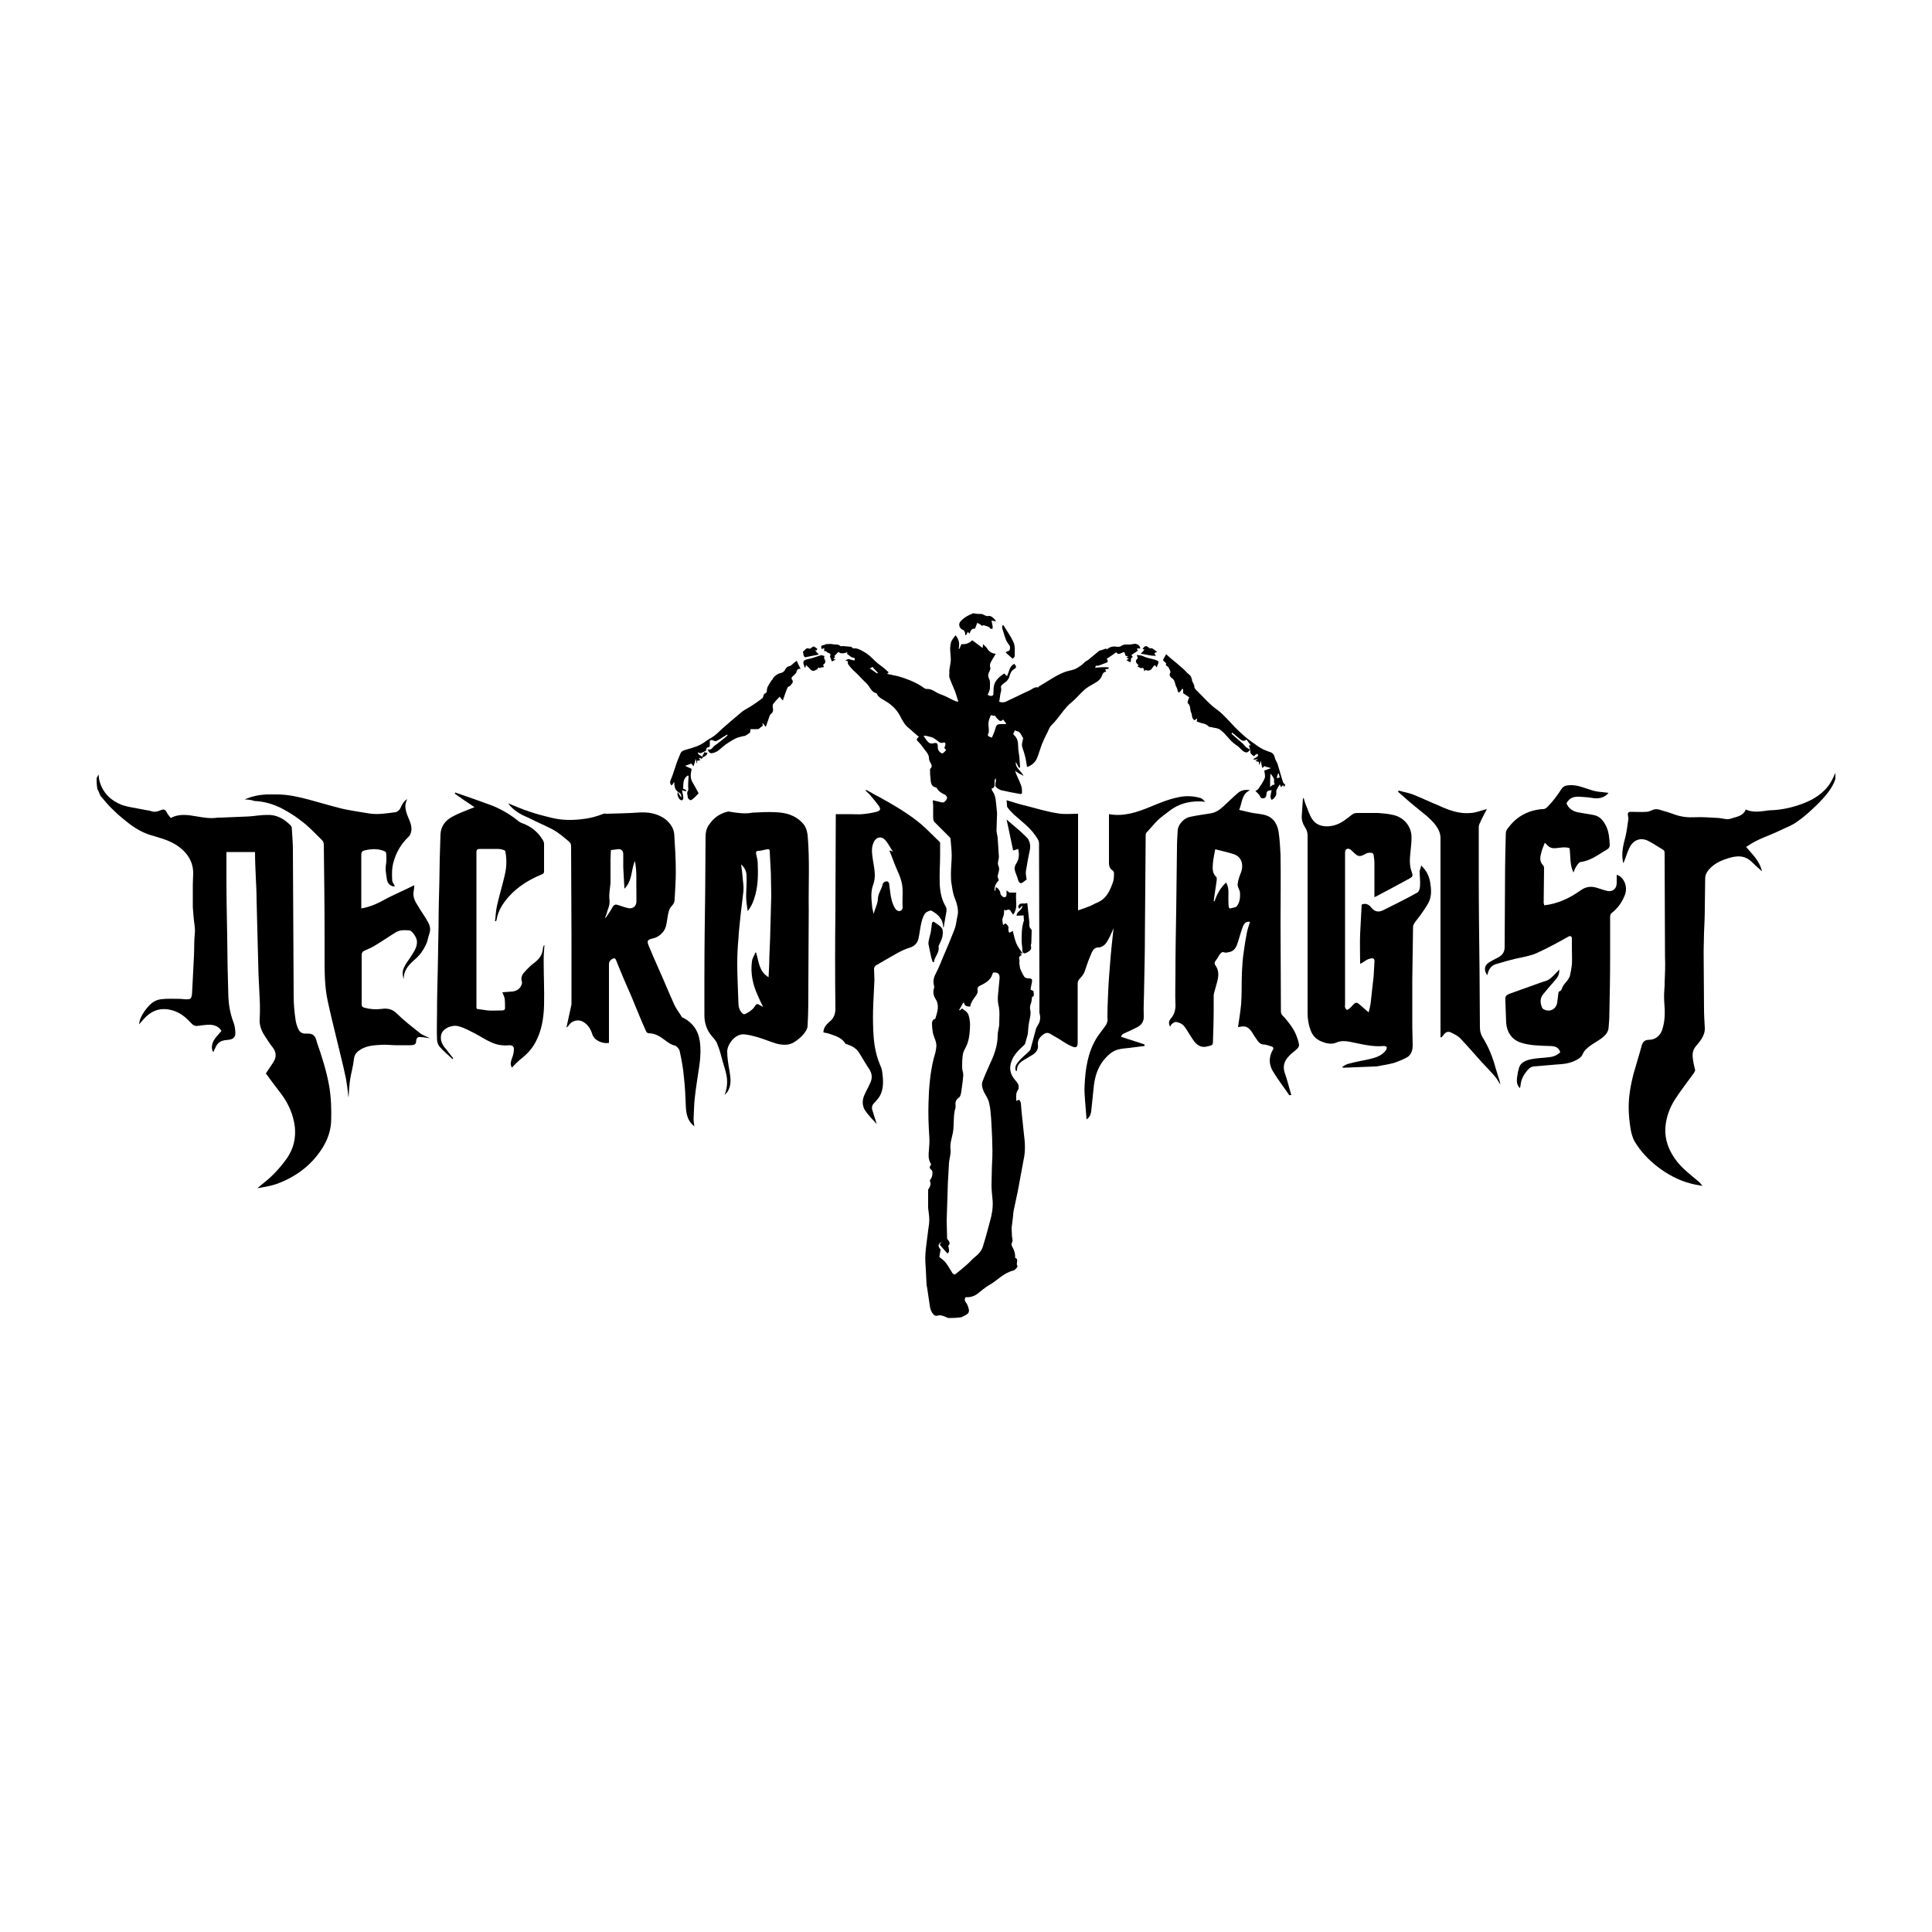 <?xml version="1.0" encoding="utf-8"?>
<!-- Generator: Adobe Illustrator 26.2.1, SVG Export Plug-In . SVG Version: 6.00 Build 0)  -->
<svg version="1.1" id="Calque_1" xmlns="http://www.w3.org/2000/svg" xmlns:xlink="http://www.w3.org/1999/xlink" x="0px" y="0px"
	 viewBox="0 0 500 500" style="enable-background:new 0 0 500 500;" xml:space="preserve">
<style type="text/css">
	.st0{fill:#FFFFFF;}
</style>
<g>
	<path d="M245.4,341.1c-0.7-0.3-1.3-0.6-2-0.7c-0.5-0.1-1.1,0.4-1.7-0.1c-0.7-0.7-1-1.6-1.1-2.6c-0.2-1.6-0.5-3.1-0.7-4.7
		c0-0.1-0.1-0.2-0.1-0.4c-0.1-1.4-0.1-2.7-0.2-4.1c-0.1-1.3-0.2-2.7-0.1-4c0.1-1.7,0.4-3.5,0.6-5.2c0.1-1.2,0.4-2.4,0.4-3.6
		c0-1-0.2-2.1-0.3-3.1c0-1.6,0-3.1,0-4.7c0-0.1,0.1-0.2,0.2-0.3c0.3-0.6,0.6-1.1,0.3-1.8c-0.1-0.2,0-0.5,0.2-0.7
		c0.4-0.5,0.6-2,0.2-2.3c-0.6-0.4-0.6-0.8-0.2-1.3c0.1-0.1,0-0.4-0.1-0.5c-0.6-1.1-0.5-2.2-0.4-3.3c0.1-1.2,0.2-2.4,0.1-3.6
		c-0.2-2.9-0.3-5.9-0.2-8.8c0.1-3.7,0.4-7.5,1.3-11.2c0.3-1,0.6-2,0.7-3c0.2-1.3-0.5-2.4-0.8-3.5c-0.2-0.9-0.3-1.9-0.3-2.8
		c0-0.4,0.2-1,0.8-1.1c0.1,0,0.1-0.2,0.1-0.2c0.5-1.7,1.1-3.3,0-5c-0.5-0.8-0.7-1.7-0.4-2.7c0.1-0.2,0.1-0.5,0-0.8
		c-0.3-1.2,0-2.2,0.6-3.3c0.7-1.3,1.2-2.7,1.8-4.1c1-2.3,2-4.7,2.9-7c0.4-1,0.5-2.1,0.7-3.1c0.1-0.3,0.1-0.7,0.2-1
		c0.1-1.3-0.2-2.5-0.7-3.8c-0.5-1.1-0.7-2.4-0.9-3.7c-0.2-0.9-0.2-1.9-0.2-2.9c0-1.6,0.2-3.2,0.2-4.7c0-1.4-0.2-2.9-0.3-4.3
		c0-0.1-0.1-0.3-0.2-0.4c-1.3-1.3-2.7-2.7-4-4c-0.2-0.3-0.3-0.7-0.3-1.1c0-1.1,0-2.1,0-3.2c0-0.3-0.1-0.7-0.1-1.3
		c0.7,0.2,1.4,0.3,2.1,0.5c0.6,0.2,1,0,1.4-0.6c0.4-0.6,0.1-1-0.3-1.3c-0.9-0.4-1.7-0.9-2.2-1.8c0-0.1-0.1-0.1-0.2-0.1
		c-1.4-0.3-1.3-1.5-1.4-2.6c-0.1-0.6-0.1-1.2-0.1-1.9c0-0.1,0-0.2,0-0.3c0.7-0.6,0.4-1.1,0-1.8c-0.2-0.3-0.3-0.8-0.3-1.2
		c-0.1-1-0.9-1.6-1.4-2.4c-0.4-0.6-0.9-1.2-1.4-1.7c-0.6-0.5-0.3-0.8,0.2-1.2c-1-0.9-2.1-1.8-3.1-2.7c-0.6-0.6-1-1.3-1.4-2
		c-0.9-2-2.3-3.5-4.2-4.6c-0.8-0.5-1.8-0.9-2.2-1.9c0,0-0.1-0.1-0.1-0.1c-1.4-0.3-1.7-1.8-2.6-2.6c-1-0.9-1.9-2-2.9-2.9
		c-0.7-0.6-1.3-1.3-1.8-2c-0.1-0.2-0.1-0.4-0.1-0.8c-0.1,0-0.3-0.1-0.6-0.1c0.8-0.9,1.6,0,2.4-0.1c-0.1-0.2,0.3-0.6-0.4-0.7
		c-0.5,0-1-0.6-1.6-1c0,0,0.1-0.2,0.1-0.4c-0.9,0.3-1.7,0.5-2.3-0.1c-0.4,0.4-0.8,0.8-1.1,1.1c0,0,0.2,0.1,0.2,0.3
		c0,0.1-0.3,0.2-0.4,0.4c0.1,0.1,0.3,0.1,0.6,0.2c-0.4,0.2-0.7,0.3-1,0.5c-0.1-0.3-0.3-0.7-0.5-1.3c0-0.1,0.2-0.4,0.1-0.6
		c-0.1-0.2-0.4-0.3-0.7-0.4c-0.2-0.1-0.3-0.3-0.5-0.4c-0.1,0-0.2,0-0.4,0c0-0.2,0-0.5,0-0.8c-0.2,0.1-0.4,0.2-0.6,0.3
		c-0.7-1.3,0.8-0.9,1-1.3c0.6,0,1.2-0.1,1.7,0c0.7,0.2,1.5-0.1,2.1,0.5c0.1,0.1,0.5,0,0.7,0c0.7,0.1,1.4,0.1,2.2,0.2
		c0.2,0.5,0.6,0.4,1.1,0.4c0.7,0.1,1.4,0.5,2.1,0.9c1.1,0.6,1.9,1.4,2.8,2.3c0.8,0.8,1.8,1.4,2.6,2.1c0.3,0.3,0.7,0.6,1,0.9
		c-0.1,0.1-0.2,0.2-0.4,0.4c1,0.2,1.9,0.4,2.8,0.6c2.1,0.6,4.2,1.4,6.1,2.6c0.4,0.3,0.9,0.7,1.3,0.7c1.4-0.1,2.3,0.9,3.4,1.3
		c1.2,0.4,2.3,1,3.5,1.6c0.4,0.2,0.7,0.3,1.1,0.4c0.1,0,0.2-0.1,0.2-0.1c-0.3-0.8-0.5-1.7-0.8-2.5c-0.5-1.2-1.1-2.5-1.5-3.7
		c-0.1-0.3,0-0.8,0-1.2c-0.1-0.9,0.2-1.7,0.3-2.6c0.2-1.2-0.1-2.4-0.1-3.6c0-0.6,0.1-1.3,0.3-1.9c0.3-0.6,0.7-1.1,1.1-1.6
		c0.9,1.1,1.1,2.2,0.8,3.5c0.1,0,0.2,0,0.2,0c0.2-0.4,0.3-0.8,0.5-1.2c1.1,0.1,2-0.2,2.8-1c0.9,0.6,1.7,1.3,2.7,2
		c0-0.3,0.1-0.5,0.1-1c0.4,0.4,0.8,0.7,1,1c0.5,0.9,1.2,1.4,2.3,1.5c-0.3,0.5-0.6,1-0.9,1.5c-0.4,0.7-0.8,1.3-0.5,2.1
		c0.1,0.2-0.1,0.6-0.2,0.9c-0.4,0.7-0.5,1.3-0.1,2c0.3,0.6,0.2,1.4,0.2,2c0,0.3,0,0.6-0.1,0.9c-0.1,0.4-0.3,0.8-0.5,1.2
		c0.2,0.1,0.4,0.3,0.7,0.3c0.4,0,0.8,0,0.8-0.6c0-0.8,0-1.6,0.2-2.3c0.4-1.3,1.5-2.2,2.6-2.9c0.2,0.2,0.4,0.4,0.7,0.7
		c0.6-1.2,0.6-2.6,1.9-3.2c0.4,0.5,0.8,0.9-0.1,1.4c-0.7,0.4-1,1.2-1.2,2c-0.1,0.4-0.4,0.7-0.6,1c-0.3,0.3-0.7,0.5-1,0.8
		c-0.4,0.3-0.7,0.6-0.5,1.2c0.1,0.4-0.1,0.9-0.2,1.4c-0.1,0.7-0.2,1.3-0.3,2c1,0.4,1.8,0,2.5-0.4c1.8-0.8,3.5-1.7,5.3-2.5
		c0.7-0.3,1.3-1,2.2-0.8c0.1,0,0.2-0.1,0.2-0.2c1.2-0.7,2.4-1.5,3.6-2.2c1-0.6,2.1-1.2,3.2-1.6c0.8-0.3,1.7-0.4,2.5-0.7
		c0.6-0.2,1.2-0.7,1.7-1c0.4-0.3,0.7-0.6,1-0.9c0.2-0.2,0.5-0.3,0.8-0.5c1-0.8,1.9-1.6,2.9-2.4c0.2-0.1,0.5-0.1,0.7-0.2
		c0.3-0.1,0.7-0.2,1.1-0.4c0,0,0,0.2,0.1,0.3c0.9-0.8,1.8-0.9,2.8-0.7c0.3,0,0.7,0,0.9-0.2c0.7-0.5,1.5-0.4,2.3-0.4
		c0.7,0,1.3-0.4,2,0c0.2,0.1,0.5,0.3,0.6,0.6c0.2,0.4,0.1,0.5-0.4,0.4c-0.1,0-0.3,0.1-0.4,0.1c0.1,0.2,0.2,0.3,0.3,0.5
		c-0.2,0.1-0.4,0.2-0.6,0.4c0,0,0,0,0,0c-0.4,0.2-0.7,0.5-1.1,0.7c0.1,0.2,0.3,0.4,0.4,0.6c-0.8,0-0.3,1-0.7,1.3
		c-0.4-0.2-0.7-0.4-1-0.6c0.2-0.1,0.4-0.2,0.6-0.2c0-0.3-1.1-0.4,0-0.8c-0.4,0-0.6,0-0.8-0.1c-0.1-0.3-0.2-0.6-0.3-0.9
		c-0.7-0.1-1.5,1-2.1,0c-0.8,0.6-1.6,1.1-2.5,1.7c0.1,0.1,0.2,0.3,0.3,0.5c0,0.1-0.1,0.3-0.1,0.4c-0.7,0.3-1.4,0.5-2.1,0.8
		c-0.3,0.1-0.5,0.1-0.9,0.1c0,0.1-0.1,0.3-0.2,0.5c1.2-0.1,2.3-0.2,3.5-0.1c0,0.1,0,0.2,0,0.4c-0.3,0-0.5,0.1-0.9,0.1
		c0.1,0.2,0.2,0.4,0.3,0.6c-0.6,0.1-0.9,0.4-1.1,1c-0.1,0.5-0.6,1.1-1.1,1.5c-1,0.7-2.2,1.2-3.2,2c-1.2,1-2.2,2.3-3.4,3.3
		c-2.2,1.7-3.4,4.2-5.4,6.1c-0.6,0.6-0.8,1.5-1.2,2.2c-0.5,0.9-0.9,1.9-1.3,2.8c-0.4,1.1-0.7,2.2-1.1,3.2c-0.4,1.2-1.4,2.2-2.7,2.6
		c-0.2-1.1-0.3-2.1-0.6-3.1c-0.2-0.8-0.5-1.5-0.7-2.3c-0.1-0.5,0.1-1.1,0.2-1.6c0-0.2,0.1-0.4,0.1-0.5c-0.5-0.6-0.6-1.6-1.7-1.8
		c-0.2,0-0.3-0.2-0.4-0.2c-0.1,0.2-0.3,0.5-0.4,0.7c-0.1,0.2,0,0.5,0.1,0.5c0.9,0.8,1.1,1.8,1.1,3c0,0.9,0.2,1.7,0.3,2.6
		c0.1,0.9,0.1,1.8,0.2,2.7c0,0.1-0.1,0.2-0.1,0.2c-0.1,0-0.3-0.1-0.3-0.2c-0.2-0.4-0.5-0.9-0.7-1.3c-0.2,1.6,1.4,2.3,2,3.6
		c-0.8-0.4-1.5-0.8-2.2-1.3c0.2,0.5,0.3,0.9,0.5,1.3c0.4,0.9,0.8,1.7,1.1,2.6c0.2,0.6,0.2,1.2,0.2,1.9c0,0-0.3,0.2-0.4,0.2
		c-1.7-0.3-3.3-0.6-5-1c-0.4-0.1-0.9-0.4-1.2-0.7c-0.5-0.4-0.3-0.9-0.2-1.5c0.1-0.3,0-0.5,0-0.9c-0.8,0.8,0.4,2.3-1.1,2.7
		c0.1,0.2,0.1,0.5,0.3,0.7c0.9,1.3,0.8,2.8,1,4.2c0.1,0.9,0.2,1.8,0.1,2.6c0,1.1-0.1,2.2-0.1,3.2c0,0.7,0.2,1.3,0.3,2
		c0,0,0,0.1,0,0.1c0.1,1.5,0.2,3.1,0.3,4.6c0.1,0.9-0.5,1.7-0.1,2.6c0.4,0.8,0,1.7-0.2,2.5c-0.1,0.4,0.2,0.8,0.3,1.2
		c-0.7,0.7-1.2,1.6-1.1,2.7c0.1,0,0.2,0,0.2,0c0-0.3,0.1-0.6,0.1-0.9c0.5,0.1,1.2,1,1.2,1.6c0,0.4,0.7,1.1,1.1,1
		c0.5-0.1,0.5-0.5,0.5-1c0-0.2,0-0.4,0-0.8c0.2,0.2,0.3,0.3,0.5,0.4c0.1,0.1,0.2,0.2,0.2,0.2c0.6,0,1.1,0,1.8,0
		c-0.3,1.9,0.6,3.9-0.8,5.7c-0.2-0.3-0.4-0.5-0.5-0.7c-0.3-0.6-0.6-0.8-1.3-0.4c-0.1,0.1-0.3-0.1-0.5-0.2c0,0.4-0.1,0.8-0.1,1.3
		c0,0,0,0,0,0c-0.1,0.4-0.3,0.8-0.4,1.3c0,0.4,0.1,0.9,0.2,1.4c0.2-0.1,0.4-0.3,0.5-0.4c0.4,0,1,0.8,0.9,1.2c-0.1,0.2,0,0.5,0,0.7
		c0,0.2,0.2,0.4,0.2,0.5c0.3-0.1,0.6-0.3,0.9-0.5c0.3,1.1,0.5,2.2,0.9,3.2c0.4,1,1.1,1.8,1.7,2.7c-0.1,0-0.4-0.1-0.7-0.2
		c0.2,0.2,0.3,0.4,0.4,0.6c-0.5,0.2-0.8,0.5-0.6,1.1c0.1,0.3,0,0.7,0,1c0.1,0.5,0.1,1.1,0.3,1.6c0.3,0.7,0.6,1.3,1,1.9
		c0.2,0.3,0.8,0.4,1.1,0.4c0.5,0,0.9,0.1,0.9,0.5c0,0.7-0.3,1.5-0.4,2.4c0.1,0.1,0.4,0.2,0.8,0.4c-0.1,0.5,0.4,1.3-0.4,1.5
		c-0.1,0.6-0.1,1.2-0.3,1.7c-0.2,0.5-0.3,1-0.2,1.5c0.3,1.2-0.1,2.3-0.3,3.5c-0.2,1-0.2,2-0.3,2.9c-0.2,0.8-0.5,1.7-0.7,2.5
		c-0.1,0.2-0.2,0.3-0.3,0.4c-1.3,1.2-2.6,2.4-3.2,4.1c-0.7,1.8-0.4,3.4,0.9,4.9c0.5,0.6,1.1,1.2,0.9,2.1c0,0.1,0,0.3-0.1,0.4
		c-0.7,0.9-0.5,1.9-0.5,2.9c0.3-0.1,0.5-0.2,0.8-0.3c0.1,0.3,0.4,0.6,0.4,0.9c0.1,0.8,0.1,1.6,0.2,2.4c0.2,1.9,0.4,3.8,0.6,5.7
		c0.3,2.2,0.4,4.4-0.1,6.6c-0.5,2.7-1,5.4-1.5,8.1c-0.3,1.6-0.7,3.1-1,4.7c-0.1,0.5-0.2,1-0.2,1.6c-0.1,1.1-0.3,2.1-0.4,3.2
		c0,0.7,0.1,1.5,0.1,2.2c0.1,0.6,0.3,1.2-0.1,1.8c-0.1,0.2,0,0.5,0.1,0.7c0.5,0.9,0.9,1.9,0.8,2.9c0,0,0,0.1,0,0.1
		c1.1,0.4,0.1,1.5,0.6,2.1c0.1,0.1,0,0.3-0.1,0.4c-0.3,0.3-0.5,0.7-0.9,0.8c-2.6,0.6-4.3,2.7-6.5,3.9c-1,0.6-1.9,1.4-2.8,2.1
		c-0.9,0.7-2,1-3.1,0.9c-0.3,0.5-0.3,0.9,0.1,1.4c0.3,0.4,0.5,0.9,0.6,1.3c0.4,1.1,0.1,1.6-1,2.1c-0.3,0.1-0.5,0.3-0.8,0.4
		C247.4,341.1,246.4,341.1,245.4,341.1z M243.2,322.1c0.1-0.2,0.3-0.4,0.5-0.7c-0.9,0.5-1,1-0.5,1.7c0.1,0.1,0.3,0.3,0.2,0.4
		c-0.1,0.6-0.2,1.2-0.3,1.8c0.6,0.5,1.2,0.9,1.6,1.4c0.7,0.9,1.2,1.9,1.8,2.8c0.1,0.2,0.6,0.4,0.7,0.3c1-0.8,2-1.6,2.9-2.4
		c0.7-0.6,1.4-1.4,2.1-2c0.9-0.7,1.7-1.5,2.1-2.6c0.7-2.2,1.3-4.4,1.9-6.7c0.5-1.7,0.8-3.5,0.7-5.3c-0.1-1.3-0.3-2.7-0.3-4
		c0-1.6,0.1-3.1,0.1-4.7c0.1-1.9,0.2-3.9,0.1-5.8c0-2.3-0.2-4.6-0.3-6.9c-0.1-1.3-0.2-2.6-0.5-3.9c-0.2-1-0.8-1.9-1.3-2.8
		c-0.4-0.9-0.8-1.9-0.4-2.9c0.6-1.6,1.3-3.1,2-4.7c1.1-2.3,1.9-4.7,1.9-7.2c0-1,0.4-2,0.4-3c0-1.6,0.2-3.2-0.2-4.8
		c-0.2-0.9-0.2-1.9-0.1-2.8c0.1-1.4,0.3-2.8,0.4-4.2c0-1.2-0.5-1.5-1.7-1.4c-0.2,0.4-0.3,0.8-0.5,1.2c-0.7,1.1-1.8,1.7-2.9,2.2
		c-0.4,0.2-0.7,0.5-0.6,1c0.2,1.1-0.6,1.7-1.1,2.5c-0.2,0.3-0.4,0.7-0.6,1.1c-0.1,0.3-0.2,0.6-0.2,0.8c-0.8,0-1.5-0.1-1.6-1
		c-0.1,0-0.2,0-0.2,0c-0.4,0.6-0.7,1.3-1.1,1.9c0.1,0,0.1,0.1,0.2,0.1c0.2-0.2,0.4-0.4,0.6-0.5c0.5,0.4,1.1,0.7,1.4,1.2
		c0.4,0.6,0.5,1.4,0.6,2.2c0.1,0.7,0,1.4,0,2.1c-0.1,1.5-0.3,3-1,4.4c-0.3,0.6-0.7,1.3-0.8,1.9c-0.2,1.2-0.2,2.4-0.2,3.5
		c0,0.6,0.3,1.3,0.3,1.9c-0.1,1.4-0.3,2.8-0.5,4.2c-0.1,0.6-0.2,1.4-0.7,1.7c-0.7,0.5-0.9,1.1-0.8,1.9c0,0.2,0,0.4,0,0.6
		c-0.7,2.2-0.3,4.4-0.7,6.6c-0.3,1.4-0.8,2.8-0.6,4.4c0.1,1.1-0.3,2.2-0.4,3.3c-0.1,1.8-0.2,3.7-0.3,5.5c-0.1,3.2-0.2,6.3-0.3,9.5
		c0,1.4,0.1,2.8,0.1,4.3c0,0.2,0,0.4,0.1,0.5c0.4,0.5,0.9,1.1,0.2,1.7c0,0,0.1,0.3,0.1,0.4c0.1,0.6,0.3,1.2-0.3,1.6
		C244.7,323.8,243.9,323,243.2,322.1z M256.7,190.9c0.3-0.8,0.7-1.5,0.9-2.3c0.2-0.9,0.4-1.2,1.4-1.2c0.4,0,0.9,0,1.3,0
		c0-0.1,0-0.2,0.1-0.2c-0.3-0.3-0.5-0.6-0.8-1c-0.6,0.7-1,0.3-1.4-0.1c-0.3-0.3-0.6-0.7-0.8-1c0,0.1-0.1,0.1-0.1,0.2
		c-0.3-0.1-0.6-0.2-0.9-0.2c-0.6,1.6-0.7,1.8-0.5,3.6c0,0.2,0,0.5,0,0.8C255.5,190.4,255.5,190.5,256.7,190.9z M244.9,194
		c-0.6-0.2-0.5-0.6-0.3-1c0.2-0.6,0-1-0.5-0.8c-0.7,0.2-1-0.1-1.5-0.5c-0.4-0.3-0.8-0.6-1.2-0.8c-0.6-0.2-1.3-0.4-1.9-0.5
		c-0.3,0-0.6,0.1-0.9,0.1c0.1-0.1,0.2-0.1,0.3-0.2c0.4,0.5,0.7,1.1,1.1,1.5c0.3,0.4,0.7,0.7,1.4,0.6c1.1-0.3,1.3-0.1,1.3,1
		c0,0.8,0.5,1.4,1.2,1.6C244.2,194.8,244.6,194.5,244.9,194z M225.1,173c0.7,0.4,1.3,0.9,1.9,1.3c0.1-0.1,0.1-0.1,0.2-0.2
		c-0.5-0.5-1-1-1.4-1.5C225.5,172.8,225.3,172.9,225.1,173z"/>
	<path d="M25,201.4c0.1-0.3,0.3-0.5,0.5-1c0.1,0.7,0.1,1.3,0.3,1.9c0.9,3,2.9,4.9,5.7,6c1.7,0.6,3.6,0.8,5.5,1.2
		c0.8,0.2,1.6,0.2,2.4,0.5c0.7,0.2,1.3,0,1.9-0.2c1.2-0.5,1.4-0.4,2,0.7c0.2,0.4,0.6,0.8,0.9,1.2c2.2-1.2,4.5-0.8,6.8-0.4
		c1.8,0.3,3.5,0.6,5.3,0.3c0.2,0,0.5,0,0.7,0c2.4-0.1,4.8-0.2,7.3-0.3c1.6-0.1,3.2-0.4,4.8-0.4c2.5-0.1,4.4,1,6.1,2.7
		c0.1,0.1,0.2,0.3,0.3,0.5c0.1,1.9,0.3,3.8,0.3,5.7c0.1,12.7,0.1,25.3,0.2,38c0,2.1,0.2,4.2,0.5,6.2c0.1,0.8,0.4,1.7,0.8,2.5
		c0.3,0.6,0.9,1,1.7,1c0.9,0,1.8-0.1,2.4,0.7c0.3,0.4,0.5,1,0.6,1.5c1.3,3.7,2.5,7.5,3.2,11.4c0.5,3,0.6,6.1,0.5,9.1
		c-0.2,4-2.1,7.2-4.7,10.1c-2.6,2.8-5.8,4.8-9.4,6.1c-1.4,0.5-2.8,0.7-4.3,1c-0.2,0-0.4,0.1-0.7,0.1c0.6-0.5,1.2-1,1.7-1.4
		c2.3-1.8,4.3-4,6-6.4c1.7-2.5,2.3-5.2,2-8.1c-0.4-3.2-1.7-6.1-3.6-8.6c-1.3-1.7-2.6-3.4-3.9-5.2c0.6-0.9,1.3-1.9,2-3
		c0.8-1.3,0.7-2.5-0.2-3.7c-0.8-1-1.5-2.1-2.2-3.2c-0.8-1.3-1.3-2.6-1.2-4.2c0.1-1.8,0.1-3.6,0-5.3c-0.1-2.1-0.2-4.2-0.3-6.3
		c-0.1-3.8-0.2-7.7-0.3-11.5c-0.1-2.6-0.1-5.2-0.2-7.8c0-1.9-0.1-3.8-0.2-5.8c-0.1-2.2-0.2-4.3-0.2-6.5c-2.4,0-4.9,0-7.4,0
		c0,0.2,0,0.5,0,0.7c0,1.9,0,3.9,0,5.8c0,5.1,0.1,10.2,0.2,15.3c0,2.6,0.1,5.3,0.1,7.9c0.1,2.6,0.1,5.2,0.2,7.8
		c0.1,2.2,0.5,4.4,1.3,6.5c0.3,0.8,0.5,1.8,0.5,2.7c0.1,1.2-0.6,1.8-1.8,1.9c-1.3,0.1-2.5,0.3-3.2,1.7c-0.2,0.5-0.5,1-0.7,1.5
		c-0.5-0.7-0.5-1.8,0.1-3c0.5-0.9,1.3-1.6,2-2.5c-0.6-1.1-1.8-1.6-3.1-1.6c-1,0-2.1,0.2-3.1,0.3c-0.6,0.1-1.2-0.2-1.6-0.7
		c-1.4-1.5-2.8-2.7-4.8-3.3c-2.7-0.8-5-0.2-6.9,1.6c-0.6,0.6-1.2,1.3-1.8,2c0.1-1.3,0.7-2.4,1.4-3.4c1.1-1.5,2.3-2.9,4.3-3.1
		c1.6-0.2,3.1-0.1,4.7-0.1c0.8,0,1.6,0.2,2.4,0.1c0.8-0.1,0.8-0.8,0.9-1.4c0.2-3.3,0.3-6.5,0.5-9.8c0.1-1.9,0-3.8,0.2-5.6
		c0.2-1.6-0.2-3-0.3-4.5c-0.1-0.8-0.1-1.7-0.2-2.5c0-2,0-4,0-6c0-0.9,0.1-1.9,0.1-2.8c0-2.8-1.3-5-3.5-6.7c-2.3-1.8-5-2.4-7.6-3.2
		c-1.9-0.6-3.7-1.6-5.3-2.8c-1.4-1.1-2.8-2.2-4.1-3.5c-1.2-1.1-2.3-2.4-3.3-3.6c-0.5-0.6-0.6-1.4-1-2C25,203,25,202.2,25,201.4z"/>
	<path d="M475,201.6c-0.8,2.4-2.4,4.2-4.1,6c-1.8,1.8-3.6,3.5-5.6,4.9c-1.4,1.1-3.2,1.7-4.8,2.5c-2.7,1.3-5.5,2.1-8,3.8
		c-0.2,0.1-0.4,0.3-0.6,0.4c1.6,1.9,3.5,3.6,4.1,6.3c-1-0.9-1.8-1.6-2.6-2.4c-1.6-1.6-3.4-1.7-5.4-1.2c-2.2,0.6-4.2,1.4-5.7,3.1
		c-0.6,0.7-1,1.4-1,2.4c0,2.5-0.1,5.1-0.1,7.6c0,2.1-0.1,4.3-0.2,6.4c0,1.6-0.1,3.2-0.1,4.8c0,5,0.1,9.9,0.1,14.9
		c0,1.6,0.1,3.2,0.2,4.8c0.1,1.5-0.6,2.7-1.5,3.9c-0.5,0.6-1,1.1-1.3,1.7c-0.6,1.2-0.3,2.5-0.1,3.7c0.1,0.6,0.3,1.2,0.4,1.7
		c0,0.3-0.2,0.6-0.4,0.9c-1.6,2.2-3.3,4.4-4.8,6.7c-1.4,2.2-2.3,4.6-2.5,7.3c-0.2,3.4,1,6.2,3,8.8c1.6,2,3.6,3.5,5.5,5.1
		c0.4,0.3,0.7,0.7,1.1,1.2c-1-0.2-2-0.3-3-0.6c-3.2-0.8-6.1-2.4-8.7-4.4c-2.3-1.8-4.3-3.9-5.8-6.4c-0.6-1-0.9-2.2-1.1-3.3
		c-0.3-1.9-0.5-3.7-0.5-5.6c0-2.9,0.5-5.7,1.2-8.5c0.7-2.5,1.5-5,2.2-7.6c0.3-1,0.9-1.4,1.9-1.4c1.5,0,2.8-1,3.3-2.4
		c0.9-2.5,0.8-5,0.6-7.5c-0.1-1.4,0-2.8,0.1-4.2c0-0.1,0-0.2,0-0.4c0.1-2.4,0.2-4.8,0.1-7.1c0-8.9-0.1-17.9-0.1-26.8
		c0-0.5-0.2-0.7-0.6-0.9c-1.2-0.7-2.3-1.5-3.5-2.1c-2-1.1-4-0.4-5,1.7c-0.6,1.2-0.9,2.4-1.4,3.6c0,0.1-0.1,0.2-0.2,0.4
		c-0.6-2.5,0-4.7,0.6-7c0.3-1.4,0.5-2.8,0.7-4.3c0.1-0.4-0.1-0.8-0.1-1.2c-0.1-0.6,0.2-0.8,0.8-0.8c1.3,0,2.6,0.1,4,0
		c0.7,0,1.3-0.4,1.9-0.6c0.4-0.1,0.9-0.1,1.3,0c1.4,0.4,2.8,0.8,4.1,1.3c1.7,0.6,3.4,0.8,5.2,0.7c2.1-0.1,4.2,0.1,6.3,0.2
		c1,0.1,2.1,0.5,2.9,0.2c1.4-0.5,3.3-0.6,4-2.4c1.5,0.7,3.1,0.6,4.7,0.4c0.6-0.1,1.1-0.2,1.7-0.2c2.9-0.1,5.6-0.7,8.3-1.7
		c2.9-1.1,5.5-2.7,7.2-5.4c0.5-0.8,0.9-1.7,1.3-2.6C475,200.6,475,201.1,475,201.6z"/>
	<path d="M254.1,158.9c0.6,0.2,1.1,0.7,1.9,0.5c0.5-0.1,1.7,1,1.7,1.4c0,0,0,0-0.1,0c-0.3-0.1-0.6-0.1-1-0.2c0.1,0.3,0.1,0.6,0.2,1
		c0.1,0.3,0.1,0.7,0.1,1.1c-0.1,0-0.5,0.1-0.6,0c-0.3-0.6-0.9-0.6-1.4-0.8c-0.1,0-0.3-0.1-0.4-0.1c-0.4,0.3-0.6,0-0.8-0.2
		c-0.3-0.2-0.6-0.3-0.8-0.4c-0.2,0.5-0.3,0.9-0.5,1.3c0,0.1-0.1,0.2-0.1,0.2c-1-0.1-1.1,0.7-1.4,1.3c-0.2-0.2-0.3-0.3-0.4-0.5
		c-0.2,0.3-0.3,0.6-0.5,0.9c-0.1,0-0.2-0.1-0.2-0.1c0-0.2,0-0.5-0.1-0.7c-0.1-0.2-0.3-0.6-0.5-0.6c-0.9-0.3-1.3-1.5-0.6-2.2
		c0.9-1,2-1.6,3.3-2.1C252.7,158.9,253.4,158.9,254.1,158.9z"/>
	<path d="M131.5,207.9c1.8,0.7,3.5,1.5,5.4,2.1c2,0.7,4,1.2,6.1,1.7c2.5,0.6,5.1,0.6,7.6,0.3c2-0.2,3.8-0.7,5.6-1.4
		c0.2-0.1,0.6,0,0.8,0c2.6-0.1,5.3-0.1,7.9-0.3c2.7-0.2,5.2,0.1,7.4,1.8c1.2,1,2.1,2.3,2.2,3.9c0.2,3.2,0.4,6.4,0.4,9.7
		c0,2.3-0.2,4.7-0.3,7c0,0.6-0.2,1.2-0.7,1.7c-0.9,0.9-1,2.2-1.2,3.4c-0.2,1.2-0.3,2.5-1.2,3.5c-0.7,0.8-1.6,1.4-2.7,1.6
		c-1.3,0.3-1.4,0.7-0.9,1.9c0.8,1.9,1.6,3.8,2.5,5.8c1.4,3.1,2.7,6.3,4.1,9.4c0.5,1.1,1.3,2.1,1.9,3.1c0.1,0.2,0.3,0.3,0.6,0.4
		c2.4,1.3,3.7,3.3,4.1,5.9c0.3,2.1,0.2,4.2-0.1,6.3c-0.4,2.8-0.9,5.7-1.2,8.5c-0.2,1.8-0.2,3.6-0.3,5.3c0,0.7,0.1,1.3,0.2,2
		c-1.7-1.3-2.1-3.1-2.2-5c-0.1-2.6-0.2-5.1-0.5-7.7c-0.2-2.3-0.6-4.5-1.1-6.8c-0.1-0.5-0.7-1.2-1.2-1.4c-1-0.2-1.8-0.8-2.6-1.4
		c-1.3-1-2.6-1.8-4.3-1.8c-0.2,0-0.5-0.3-0.6-0.5c-1.3-2.9-2.5-5.9-3.7-8.8c-1.4-3.2-2.8-6.4-4.1-9.7c-0.2-0.4-0.4-0.5-0.8-0.3
		c-0.6,0.3-1,0.7-1,1.5c0,6.5,0,13,0,19.5c0,0.3,0,0.6,0,0.8c-1.6,0.3-3.8-0.6-4.3-2.2c-0.4-1.3-1.1-2.5-2.3-3.2
		c-1.2-0.8-2.9-0.4-3.7,0.7c-0.2,0.3-0.3,0.5-0.7,0.7c0.4-1.8,0.8-3.7,1.2-5.5c0.1-0.3,0.1-0.5,0.1-0.8c0-5.6,0-11.3,0-16.9
		c0-7.9-0.1-15.8-0.1-23.7c0-0.8-0.5-1.2-0.9-1.5c-1.2-1-2.5-2.1-3.8-2.8c-2.1-1.1-4.3-2-6.4-3.1
		C134.7,210.8,132.8,209.7,131.5,207.9z M156.6,237.5c0,0,0.1,0,0.1,0.1c0.6-0.9,1.3-1.8,1.8-2.8c0.4-0.7,0.8-0.8,1.4-0.6
		c0.9,0.3,1.7,0.6,2.6,0.8c1.2,0.3,2.2-0.4,2.2-1.7c0-0.8,0-1.6,0-2.4c-0.1-2.7,0.2-5.3-0.4-8.1c-1,2.4-0.6,5.1-2.7,7.2
		c-0.1-2-0.2-3.8-0.3-5.5c0-1.1,0-2.2,0-3.4c0-1-0.6-1.5-1.6-1.3c-0.5,0.1-1,0.1-1.6,0.2c0,0.7-0.1,1.6-0.1,2.4c0,2.1,0,4.2,0,6.2
		c0,0.3-0.1,0.5-0.1,0.8c-0.1,1.1-0.3,2.1-0.2,3.2c0.2,1.1-0.1,2.1-0.5,3.1C157.1,236.3,156.8,236.9,156.6,237.5z"/>
	<path d="M333.7,283.5c-1.4-2.1-3-4.1-4.3-6.3c-1-1.7-1.1-3.6,0-5.5c0.3-0.4,0.1-0.8-0.4-0.9c-0.7-0.2-1.4-0.5-2.1-0.5
		c-0.8-0.1-1.2-0.6-1.6-1.2c-0.5-0.7-0.9-1.3-1.3-2c-1-1.4-1.7-1.7-3.4-1.3c-0.1,0-0.2,0-0.2,0c0.3-2,0.6-3.9,0.8-5.9
		c0.2-2.7,0.1-5.4,0.2-8.1c0.1-1.9,0.2-3.8,0.5-5.6c0.2-1.6,0.5-3.3,0.8-4.9c0.2-0.9,0.5-1.8,0.8-2.7c-0.7-0.2-1.4,0.1-1.8,1.1
		c-0.5,1.2-0.8,2.5-1.2,3.7c-0.4,1.3-0.8,2.7-2.4,3c-0.4,0.1-0.8,0.2-1.2,0.1c-0.7-0.3-1,0.2-1.3,0.6c-0.3,0.5-0.6,1-0.9,1.4
		c-0.4,0.5-0.5,0.9-0.1,1.4c0.9,1.3,0.8,2.7,0.4,4.2c-0.3,1-0.5,1.9-0.8,2.9c-0.1,0.3-0.1,0.5-0.1,0.8c0,1.1,0,2.2,0,3.3
		c0,2.9-0.1,5.8-0.2,8.7c0,0.9-0.8,0.8-1.4,1c-1.7,0.5-2.9-0.4-3.8-1.8c-0.7-1-1.3-2.1-2-3.1c-0.5-0.8-1.3-1.2-2.2-1.4
		c-0.4-0.1-0.8,0.2-1.1,0.4c-0.2,0.1-0.4,0.5-0.6,0.8c-0.5-1-0.2-1.7,0.3-2.2c0.9-1.1,1.2-2.4,1.1-3.8c-0.1-2.4,0-4.8,0-7.2
		c0-5.6,0.1-11.2,0.2-16.8c0.1-5.5,0.1-10.9,0.2-16.4c0-1.5,0.1-3,0.2-4.5c0.1-1.4,1.6-3.1,3.2-3.4c1.8-0.4,3.5-0.6,5.3-0.9
		c1.3-0.2,2.3-0.9,3.3-1.8c1.3-1.2,2.5-2.4,3.8-3.5c0.8-0.7,1.9-0.9,3.1-0.7c-2.2,1-2,3.2-2.8,5.1c1,0.2,2,0.5,3,0.7
		c1.4,0.3,2.9,0.3,4.2,0.8c1.8,0.7,2.7,2.3,3,4.2c0.3,2,0.4,3.9,0.5,5.9c0.1,5.8,0,11.7,0,17.5c0,7.7,0.1,15.4,0.1,23.1
		c0,0.7,0.5,1.1,0.9,1.5c1.2,1.4,2.4,2.9,3.1,4.7c0.3,0.8,0.6,1.6,0.7,2.5c0,0.3-0.3,0.8-0.6,1c-0.6,0.6-1.4,1.1-2,1.8
		c-1.2,1.2-1.7,2.6-1.1,4.4c0.7,1.9,1.1,3.8,1.7,5.7C333.8,283.4,333.7,283.4,333.7,283.5z M317.3,228.4c0.8,1.3,0.6,2.6,0.6,3.9
		c0,0.8,0,1.6,0.1,2.4c0,0.2,0.3,0.5,0.4,0.4c0.6-0.2,1.4-0.2,1.7-0.6c0.8-1,0.9-2.4,0.8-3.6c-0.1-0.7-0.7-1.4-0.6-2.1
		c0.1-1,0.5-2.1,0.9-3.1c0.7-2,0.1-4.1-2.1-4.7c-1.5-0.5-3.1-0.8-4.6-1.2c-0.2,1.2-0.5,2.4-0.6,3.6c-0.1,1.3-0.2,2.6,0.9,3.6
		c0.1,0.1,0.1,0.5,0.1,0.7c-0.3,1.8-0.5,3.6-0.8,5.5c0.1,0,0.2,0,0.2,0.1C314.9,231.5,315.8,229.8,317.3,228.4z"/>
	<path d="M279,210.6c0,8.4,0,16.6,0,25c1.2-0.4,2.3-0.8,3.3-1.2c0.5-0.2,0.9-0.5,1.4-0.7c2.7-1,3.6-3.3,4.4-5.6
		c0.2-0.7,0.2-1.5,0.2-2.2c0-0.2-0.2-0.6-0.5-0.7c-0.6-0.5-0.8-1.1-0.8-1.8c0-4.2,0-8.4,0-12.7c3.8,0.7,7.3-0.5,10.7-1.9
		c2.4-1,4.8-2,7.4-2.5c1.8-0.4,3.7-0.3,5.5,0.2c0.5,0.1,0.9,0.6,1.3,1c-3.4-0.4-6.6,0.3-9.3,2.4c-1,0.8-2.1,1.5-3,2.4
		c-1,1-1.9,2.1-2.9,3.2c-0.1,0.1-0.1,0.3-0.2,0.4c0,0.1,0,0.2,0,0.3c-0.1,8.5-0.1,17-0.2,25.4c0,4.6-0.1,9.2-0.2,13.8
		c0,2.5-0.2,5-0.1,7.5c0.1,1.6-0.7,2.5-2,3.1c-1,0.5-2.1,1-3.2,1.5c-0.3,0.1-0.5,0.4-0.7,0.8c2,0.7,4.1,1.3,6.1,2c0,0.1,0,0.2,0,0.4
		c-1.1,0.1-2.1,0.3-3.2,0.4c-1.2,0.2-2.5,0.2-3.6,0.5c-1.6,0.4-2.8,1.6-3.8,2.8c-1.5,1.9-2.2,4.1-2.5,6.5c-0.2,1.9-0.4,3.9-0.6,5.8
		c-0.1,1.1-0.2,2.3-1.3,3c-0.1-1.7-0.3-3.3-0.4-5c-0.1-1.3-0.2-2.6-0.1-3.9c0.2-4.2,0.8-8.3,3-12c0.7-1.2,1.7-2.3,2.5-3.5
		c0.2-0.3,0.3-0.6,0.4-1c0.1-0.3,0-0.6,0-0.9c0-2.3,0.1-4.6,0.2-6.8c0.1-2.5,0.3-4.9,0.5-7.4c0.2-2.7,0.5-5.4,0.8-8.2
		c0-0.3,0.1-0.5,0.1-0.8c-0.4,0.9-0.8,1.9-1.3,2.8c-0.5,0.9-1,1.8-2.1,2.1c0,0-0.1,0.1-0.1,0.1c-1.8-0.2-2.1,1.2-2.6,2.4
		c-0.6,1.3-1,2.8-1.5,4.1c-0.3,0.6-0.7,1.1-1.2,1.6c-0.3,0.4-0.5,0.7-0.5,1.2c0,5.1,0,10.2,0,15.3c0,1.2-0.4,1.5-1.5,1
		c-1.2-0.5-2.2-1.2-3.3-1.9c-0.8-0.5-1.6-0.9-2.4-1.4c-0.7-0.4-1.3-0.1-1.8,0.3c-0.8,0.6-1.4,1.4-1.3,2.6c0.2,1.1-0.4,2-1.4,2.6
		c-0.8,0.5-1.7,1-2.5,1.5c-0.9,0.6-1.5,1.3-1.5,2.4c0,0.1-0.1,0.2-0.2,0.4c-0.6-1.1,0.1-2,0.7-2.7c0.7-0.9,1.7-1.6,2.5-2.4
		c0.2-0.2,0.5-0.5,0.5-0.7c0.5-1.7,0.9-3.4,1.4-5.2c0.1-0.3,0.3-0.7,0.5-1c0.6-0.9,0.7-1.8,0.5-2.8c-0.1-0.2-0.1-0.5-0.1-0.7
		c0-1.9,0-3.8,0-5.7c0-12.6-0.1-25.2-0.1-37.8c0-0.8-0.5-1.4-0.9-2c-1.5-2.2-3.7-3.8-5.6-5.5c-0.6-0.6-1.2-1.2-1.7-1.9
		c-0.1-0.2-0.1-0.5-0.1-0.7c0-0.3-0.1-0.7-0.1-1.1c1.7,0.5,3.5,1.1,5.3,1.5c2.7,0.7,5.3,1.5,8,1.9
		C275.5,210.8,277.2,210.6,279,210.6z"/>
	<path d="M367.8,224c1.3,1.2,2,2.6,2.3,4.2c0.3,1.8,0.5,3.7-0.4,5.4c-0.6,1.1-1.3,2.1-2,3.1c-0.5,0.7-1.1,1.4-1.6,2.1
		c-0.2,0.3-0.3,0.6-0.4,0.9c-0.1,4.6-0.1,9.1-0.2,13.7c0,4.1,0,8.2,0,12.3c0,1.6,0.1,3.2,0.1,4.8c0,1.2-0.3,2.4-1.4,3.1
		c-1.1,0.6-2.3,1.1-3.5,1.5c-1.5,0.4-3,0.6-4.5,0.9c-0.1,0-0.2,0-0.3,0c-2.5,0.1-5,0.2-7.6,0.3c-0.2,0-0.5,0-0.8,0
		c0-0.1-0.1-0.1-0.1-0.2c0.5-0.3,1-0.7,1.6-0.8c1.8-0.5,3.6-0.8,5.4-1.2c1.6-0.4,3.1-0.8,4.2-2.2c0.2-0.2,0.3-0.6,0.3-0.9
		c0-0.1-0.5-0.3-0.7-0.3c-3,0.3-5.9-0.5-8.9-1.1c-1.1-0.2-2.3-0.3-3.4,0.2c-1.4,0.6-2.8,0.2-4-0.3c-1.4-0.6-2.3-1.6-2.8-3.1
		c-0.5-1.4-0.7-2.8-0.7-4.3c0-15.3,0-30.6,0-45.9c0-0.7-0.2-1.4-0.6-2c-0.6-0.9-1-2-0.9-3.1c0.1-1.5,0.2-3,0.3-4.5
		c0.1,0,0.1,0,0.2,0c0.1,0.4,0.3,0.9,0.4,1.3c0.6,1.4,1,2.9,1.8,4.1c1.2,1.8,3.4,2.2,5.7,1.6c1.8-0.5,3.1-1.6,4.5-2.7
		c0.5-0.4,0.9-0.5,1.5-0.5c1.8,0,3.6,0,5.4,0c1.3,0.1,2.5,0.2,3.8,0.5c2.9,0.6,4.9,3.1,4.8,6c0,1.7-0.3,3.3-0.4,5
		c-0.1,1.3,0,2.6,0.5,3.9c0.3,0.9,0.2,1.1-0.7,1.6c-2.7,1.5-5.4,2.9-8.2,4.4c-0.2,0.1-0.4,0.2-0.8,0.4c0-0.3,0-0.6,0-0.9
		c0-2.6,0-5.3,0-7.9c0-0.7-0.1-1.4-0.2-2.1c-0.1-0.7-0.7-0.6-1.2-0.6c-0.4,0-0.8,0.2-1.1,0.4c-1.4,0.7-1.7,0.6-2.9-0.5
		c-0.3-0.3-0.6-0.6-0.9-0.8c-0.7-0.4-1.3,0-1.3,0.8c0,2.4,0,4.9,0,7.3c0,10.7,0,21.5,0,32.2c0,0.2-0.1,0.4,0,0.6
		c0.1,0.2,0.2,0.5,0.4,0.6c0.1,0.1,0.4,0,0.6-0.2c0.4-0.3,0.8-0.7,1.1-1.1c0.7-0.7,1-0.6,1.7,0c0.7,0.6,1.4,1.2,2.3,2
		c0.2-0.8,0.4-1.5,0.5-2.2c0.3-2.4,0.5-4.8,0.8-7.2c0.1-1.2,0.1-2.3,0.2-3.5c0.1-1.1-0.3-1.3-1.5-0.9c-0.6,0.2-1.2,0.7-1.7,1
		c-0.1,0.1-0.3,0.1-0.5,0.2c0-2.6-0.1-5.2,0-7.7c0.1-2.5,0.3-5.1,0.4-7.6c1.1-0.5,2,0.1,2.5,0.8c1,1.2,2,1.2,3.2,0.6
		c2.9-1.5,5.9-2.9,8.7-4.5c0.4-0.2,0.7-1.1,0.7-1.7c0.1-1.3-0.1-2.6-0.1-3.9C367.6,224.8,367.7,224.5,367.8,224z"/>
	<path d="M399.6,234.3c3.6-0.4,6.7-1.9,9.5-3.9c1.4-1,2.8-1.1,4.3-0.6c0.9,0.3,1.8,0.6,2.7,0.8c1.4,0.2,2.3-0.7,2.3-2.1
		c0-0.7,0-1.4,0-2.1c1.8,0.5,3.1,3.1,2,5.5c-0.7,1.7-1.7,3.1-3.2,4.3c-0.4,0.3-0.5,0.6-0.5,1.2c0,3.6,0,7.1,0,10.7
		c0,4.8-0.1,9.5-0.2,14.3c0,1.2-0.1,2.4-0.2,3.6c-0.1,1.2-0.9,2-1.8,2.7c-1.1,0.8-2.3,1.4-3.3,2.2c-0.6,0.5-1.2,1-1.5,1.7
		c-0.4,1.1-1.4,1.6-2.3,2c-1.5,0.7-3.1,0.8-4.7,0.9c-1.9,0.2-3.9,0.3-5.8,0.5c-0.9,0.1-1.5,0.8-2,1.5c-0.8,1-1.3,2.2-1.4,3.5
		c0,0.2-0.1,0.4-0.2,0.6c-1.1-1.2-0.7-2.6-0.5-3.9c0-0.3,0.1-0.5,0.2-0.8c0.3-2,1.9-2.5,3.4-2.8c1.5-0.3,3-0.3,4.5-0.5
		c1.1-0.1,2.1-0.5,2.9-1.3c-0.5-1.5-1.7-1.6-3-1.6c-2.5-0.1-4.9-0.1-7.3-0.9c-2.3-0.8-3.5-2.7-3.7-5c-0.1-1.8-0.1-3.6-0.2-5.4
		c0-0.1,0-0.1,0-0.2c-0.1-1.4,0-1.6,1.3-2.1c2.7-1,5.4-1.9,8.1-2.9c0.7-0.2,1.4-0.4,2-0.8c0.7-0.5,1.3-1.2,1.9-1.8
		c0.2-0.2,0.4-0.4,0.6-0.7c0.2,1.5-0.7,2.4-1.5,3.3c-0.9,1-1.8,2.1-2.7,3.2c-0.8,1-0.7,2.2-0.2,3.4c0.1,0.2,0.2,0.3,0.4,0.4
		c1.1,0.7,3.1,0.4,3.5-1.7c0.1-0.8,0.2-1.6,0.3-2.4c0-0.2,0.1-0.5,0.2-0.5c0.7-0.2,0.7-0.9,1-1.4c0.3-0.5,0.7-0.9,1.1-1.4
		c0.3-0.4,0.6-0.9,0.7-1.3c0.2-0.9,0.4-1.9,0.5-2.8c0.1-1.4,0-2.9,0-4.3c0-0.8,0-1.6,0-2.5c0-0.6-0.4-0.8-0.9-0.5
		c-2.7,1.5-5.4,3-8.3,4.3c-1.6,0.7-3.5,1-5.3,1.4c-1.7,0.4-3.4,0.9-5.1,1.4c-1.4,0.4-2,1.5-2.3,2.9c-0.9-1.3-0.8-2.5,0.4-3.3
		c0.8-0.5,1.6-0.9,2.4-1.3c1.1-0.6,1.7-1.4,1.7-2.7c0-5.9,0.1-11.7,0.1-17.6c0-3.9,0.1-7.9,0.2-11.8c0-1,0.8-1.6,1.3-2.3
		c1.7-2,4-3.3,6.6-3.8c0.6-0.1,1.1-0.2,1.7-0.2c0.5,0,0.8-0.2,1.2-0.6c1.4-1.4,2.5-2.9,3.6-4.6c0.6-1,1.7-1,2.8-1
		c2.2,0.1,4.1,1.2,6.2,1.6c1,0.2,2.1,0.2,3.2,0.4c-1.1,1.3-2.6,1.6-4.3,1.3c-1-0.2-2.1-0.2-3.1-0.3c-1.5-0.1-2.7,0.2-3.5,1.7
		c0.6,1.5,1.9,2.2,3.4,2.4c1.2,0.2,2.4,0.4,3.5,0.6c1.9,0.3,2.8,1.7,3.5,3.2c0.6,1.4,0.7,2.9,0.8,4.5c0,0.6-0.2,1-0.8,1.3
		c-0.9,0.5-1.7,1.1-2.6,1.6c-1.3,0.8-2.7,1.4-4.2,1.6c-0.4,0.1-0.8,0.7-1.1,1.2c-0.3,0.4-0.4,0.9-0.7,1.5c-1-2.1-0.7-4.2-1-6.3
		c-1.2-0.4-2.4-0.1-3.5,0c-0.9,0.1-1.6-0.1-2.2-0.7c-0.2-0.2-0.4-0.4-0.7-0.7c-0.4,1-0.8,1.9-1,2.9c-0.3,1.1-0.3,2.1,0.6,3
		c0.1,0.1,0.2,0.4,0.2,0.6c0,3.1-0.1,6.1-0.1,9.2C399.7,234,399.6,234.1,399.6,234.3z"/>
	<path d="M187.5,283.4c0.6-1.5,0.8-3,0.6-4.6c-0.2-1.4-0.7-2.8-1.1-4.2c-0.4-1.5-0.8-3.1-1.4-4.5c-0.3-0.8-0.9-1.4-1.5-2.1
		c-1.2-1.5-1.8-3.2-1.8-5.2c0-3.5,0-7,0-10.4c0-7.1,0.1-14.3,0.2-21.4c0-4.8,0.1-9.7,0.1-14.5c0-1.2,0.3-2.3,1-3.2
		c1.1-1.6,2.6-2.7,4.5-3.2c0.3-0.1,0.6-0.1,0.9,0c1.9,0.3,3.9,0.6,5.8,0.2c0.1,0,0.2,0,0.2,0c1.9-0.1,3.8-0.2,5.7-0.1
		c2.6,0.1,5,0.7,6.9,2.7c0.9,0.9,1.2,1.9,1.4,3.1c0.6,6.6,0.2,13.1,0.3,19.7c0,6.6-0.1,13.1-0.1,19.7c0,3.4,0,6.7-0.2,10.1
		c0,0.8-0.6,1.6-1.1,2.2c-0.6,0.7-1.4,1.4-2.2,1.9c-1.4,1-3.1,0.9-4.7,0.5c-1.7-0.5-3.3-1.2-5-1.7c-1.1-0.3-2.2-0.6-3.3-0.7
		c-2.5-0.3-4.5,2.7-4.5,4.4c0,1.7,0.3,3.4,0.6,5.1c0.3,1.9,0.6,3.8-0.7,5.6C187.9,282.9,187.7,283.2,187.5,283.4z M198.9,252.9
		c0.1-1.8,0.2-3.4,0.2-5.1c0.1-1.6,0.1-3.2,0.2-4.8c0.1-3.8,0.2-7.5,0.3-11.3c0-1.9-0.1-3.8-0.1-5.7c-0.1-1.9-0.2-3.8-0.3-5.7
		c0-0.5-0.3-0.6-0.7-0.5c-0.7,0.1-1.5,0.4-2.2,0.4c-0.7,0-0.7,0.4-0.6,0.9c0.2,0.8,0.4,1.6,0.4,2.4c0.1,2.7,0.1,5.4-0.6,8
		c-0.4,1.5-0.9,2.9-2,4.3c-0.2-1.4-0.4-2.6-0.4-3.7c0-1.8,0.2-3.6,0.1-5.4c0-1.1-0.4-2.1-1.4-3c0.2,1.3,0.3,2.4,0.4,3.5
		c0.1,1.1,0.3,2.3,0.2,3.4c-0.2,2-0.5,4-0.7,5.9c-0.2,2.2-0.5,4.3-0.6,6.5c-0.2,2.1-0.3,4.3-0.3,6.4c0,3.4,0.2,6.7,0.3,10.1
		c0,0.9,0.2,1.9,0.9,2.6c0.3,0.4,0.7,0.5,1.1,0.2c1-0.5,1.8-1.1,2.4-2.1c0.2-0.3,0.5-0.5,0.9-0.2c0.4,0.2,0.7,0.4,1.1,0.6
		c-0.5-1-1-2-1.4-3c-1.3-2.8-1.9-5.7-1.5-8.8c0.1-0.8,0.6-1.5,0.9-2.3c0.1,0,0.2,0,0.2,0.1C196.4,248.9,196.4,251.4,198.9,252.9z"/>
	<path d="M244.1,240.1c0-2.3-1.4-3.5-3-4.4c-0.3-0.2-1.4,0.3-1.7,0.7c-0.5,0.7-0.8,1.7-1,2.6c-0.3,1.3-0.4,2.6-0.7,3.9
		c-0.2,1.1-1.1,2-2.1,2.3c-2.4,0.7-4.4,2.1-6.6,3.3c-0.8,0.5-1.6,0.9-2.4,1.4c-0.2,0.2-0.4,0.6-0.4,0.8c0,1,0.1,1.9,0.1,2.9
		c-0.1,2.1-0.2,4.2-0.3,6.3c-0.1,2.3-0.1,4.5,0,6.8c0.1,2.5,0.4,5,1.2,7.4c0.1,0.4,0.3,0.7,0.4,1.1c0.3,0.7,0.6,1.4,0.7,2.1
		c0.3,2.2,0.5,4.5-0.7,6.5c-0.3,0.5-0.8,1-1.2,1.5c-0.7,0.6-0.9,1.3-0.6,2.1c0.3,1.1,0.7,2.2,1.1,3.5c-1.1-1.2-2.2-2.3-3-3.5
		c-0.8-1.2-0.8-2.7-0.2-4c0.4-1,1-1.9,1.4-2.9c0.7-1.3,0.7-2.6-0.2-3.9c-0.9-1.3-1.7-2.8-2.6-4.2c-0.7-1.1-1.8-1.7-3-2.1
		c-0.2-0.1-0.4-0.1-0.5-0.2c-0.9-1.5-2.5-2-4-2.5c-0.5-0.2-1.1-0.3-1.7-0.4c0-1.2,0.7-2,1.5-2.7c1.1-0.9,1.6-1.9,1.6-3.5
		c-0.1-8.4-0.1-16.8,0-25.2c0-8.2,0.1-16.4,0.1-24.6c0-0.1,0-0.3,0-0.5c1.3,0,2.5,0,3.7,0c1.1,0,2.2,0.1,3.2,0
		c1.2-0.1,2.4-0.3,3.6-0.6c1.1-0.3,1.2-0.7,0.6-1.6c-0.7-0.9-1.4-1.8-2.1-2.6c-0.4-0.5-0.9-0.9-1.3-1.3c0-0.1,0.1-0.1,0.1-0.2
		c1.2,0.6,2.3,1.3,3.5,1.9c3.8,2.1,7.6,4.3,10.9,7.1c1.6,1.4,3,2.9,4.6,4.4c0.1,0.1,0.2,0.2,0.2,0.4c0,1,0,1.9,0,2.9
		c0,2.6-0.2,5.1-0.1,7.7c0.1,2.1,0.5,4.1,1.6,5.9c0.2,0.4,0.2,0.9,0.1,1.4c-0.2,1.2-0.4,2.3-0.6,3.4
		C244.4,239.6,244.3,239.8,244.1,240.1z M226.1,236.5c0.4-1.5,1.1-2.7,1.1-4c0.1-1.3,0.9-2.3,1.2-3.5c0-0.3,0.2-0.5,0.4-0.7
		c0.2-0.2,0.6-0.2,0.9-0.2c0.1,0,0.3,0.3,0.4,0.5c0.1,0.8,0.2,1.6,0.3,2.4c0.2,1.5,0.5,3,1.4,4.3c0.2,0.3,0.7,0.5,1,0.5
		c0.4-0.1,0.8-0.4,0.8-1c-0.1-1.2,0-2.3,0-3.5c0-1,0-2.1-0.3-3.1c-0.3-1.3-0.9-2.5-1.4-3.7c-0.6-1.4-1.1-2.9-1.7-4.3
		c0.1,0,0.1-0.1,0.2-0.1c0.2,0.1,0.4,0.2,0.7,0.3c-0.2-0.3-0.3-0.4-0.4-0.6c-0.5-0.8-1-1.7-1.6-2.4c-1-1.1-2.4-0.8-3,0.6
		c-0.7,1.5-0.4,3-0.2,4.5c0.3,2.1,0.9,4.2,0.1,6.4c-0.7,1.8-0.5,3.7-0.3,5.6C225.7,235,225.9,235.6,226.1,236.5z"/>
	<path d="M63.3,206.9c1.8-0.8,3.7-1.2,5.6-1.3c0.9,0,1.8,0,2.8,0c2.8,0,5.4,0.6,8.1,1.3c3,0.8,5.9,1.7,8.8,2.4
		c2.2,0.5,4.5,0.8,6.8,1.2c2.3,0.4,4.6,0,6.9-0.3c0.6-0.1,1-0.5,1.3-1c0.4-0.9,0.8-1.8,1.8-2.4c-1.1,2.1-0.1,3.8,0.6,5.6
		c0.4,1,0.7,2.1,0.3,3.2c-0.1,0.4-0.3,0.7-0.6,1c-1.9,1.8-3.1,3.9-3.8,6.3c-0.5,1.6-0.5,3.3-0.4,4.9c0,0.5,0.5,1.1,0.7,1.6
		c-1.1,0.1-2-0.8-2.1-2c-0.1-0.9-0.3-1.7-0.3-2.6c0-0.8,0.2-1.5,0.2-2.3c0-0.6,0-1.3-0.1-1.9c-0.1-0.2-0.6-0.4-0.9-0.5
		c-1.5-0.5-3.1-0.4-4.7,0c-0.6,0.1-0.8,0.6-0.8,1c0,4.7,0,9.3,0,14c2.6-0.4,4.8-1.6,7-2.8c2.2-1.1,4.5-2.1,6.7-3.2
		c0,0.4,0,0.8-0.1,1.3c-0.4,1.6,0.3,2.9,1.1,4.1c0.8,1.4,1.8,2.7,2.6,4.2c0.5,0.9,0.7,1.9,0.3,3c-0.3,0.8-0.4,1.7-0.7,2.4
		c-0.4,0.9-0.9,1.8-1.5,2.6c-0.7,0.9-1.5,1.6-2.3,2.3c-1.2,1.2-2.2,2.5-2.1,4.4c-0.4-1.1-0.4-2.1,0.1-3.1c0.5-1.1,1.3-2,1.9-3
		c0.7-1.1,1.5-2.3,1.4-3.7c0-0.9-1.2-2.7-1.9-2.8c-1.2-0.1-2.5-0.2-3.6,0.5c-1.8,1.1-3.5,2.3-5.2,3.3c-0.9,0.6-1.9,1-2.8,1.4
		c-0.5,0.2-0.8,0.5-0.8,1.2c0,4.2,0,8.4,0,12.7c0,0.5,0.1,0.7,0.7,0.9c1.5,0.4,3,0.5,4.5,0.3c1.4-0.2,2.7,0,3.9,1.2
		c1.8,1.8,3.9,3.4,5.9,5c0.7,0.6,1.7,0.9,2.7,1.4c-0.9-0.1-1.7-0.3-2.4-0.3c-0.7-0.1-1.1,0.1-1.2,1c0,0.9-0.5,1.1-1.5,1.1
		c-1.2,0-2.5,0-3.7,0c-1.3,0-2.6-0.2-3.9-0.1c-1.7,0.1-3.5,0.2-5.1,1.1c-1,0.6-1.8,1.3-1.9,2.6c-0.2,1.8-0.7,3.5-1,5.3
		c-0.2,1.5-0.3,3-0.4,4.7c-0.2-1.8-0.4-3.5-0.7-5.1c-0.7-3.4-1.6-6.8-2.4-10.2c-0.8-3.3-1.6-6.5-2.3-9.8c-0.8-3.7-0.8-7.4-0.8-11.2
		c0-1.7,0-3.3,0-5c0-8.1-0.1-16.2-0.2-24.3c0-0.5-0.3-1-0.7-1.3c-1.7-1.7-3.3-3.4-5.2-4.8c-1.5-1.2-3.3-2.3-5-3.2
		c-2.2-1.1-4.5-1.8-7-1.9C65,207,64.1,206.9,63.3,206.9z"/>
	<path d="M140.9,244.6c-0.1,1.3-0.2,2.6-0.2,3.9c0,3.9,0.2,7.8,0.1,11.7c-0.1,3.3-0.6,6.5-2.2,9.5c-1,1.9-2.4,3.3-4.1,4.6
		c-0.7,0.6-1.4,1.3-2,2c-0.7-1-0.1-2,0.2-3c0.2-0.6,0.3-1.3,0.3-1.9c0-0.6-0.5-0.9-1.1-0.9c-1.8,0.2-3.5-0.1-5.1-0.9
		c-1.3-0.6-2.5-1.4-3.8-2.1c-1.4-0.7-2.8-1.5-4.3-1.9c-1.8-0.5-4.1,0.6-4.5,2.1c-0.4,1.5,0.3,2.8,1.3,3.9c0.6,0.8,1.2,1.5,1.8,2.3
		c-0.1,0.1-0.1,0.1-0.2,0.2c-1.1-1.1-2.4-2.1-3.4-3.3c-0.4-0.5-0.6-1.3-0.6-1.9c-0.1-2.2,0-4.4,0-6.6c0-3.9,0.1-7.8,0.2-11.6
		c0.1-3.8,0.1-7.5,0.2-11.3c0-3.6,0.1-7.2,0.2-10.9c0-2.1,0.1-4.1,0.1-6.2c0.1-2.1,0.1-4.3,0.2-6.4c0.1-2.1,1.3-3.6,3-4.5
		c1.8-1,3.8-1.7,5.8-2.5c-1.7-1.1-3.4-2.3-5.1-3.5c0-0.1,0.1-0.2,0.1-0.3c3.2,1.1,6.4,2.2,9.6,3.4c2.5,1,4.8,2.4,6.9,4.1
		c0.5,0.4,1.1,0.5,1.7,0.8c2,0.9,3.5,2.3,4.6,4.2c0.1,0.2,0.2,0.5,0.2,0.8c0,2.4,0,4.7,0,7.1c0,0.4-0.1,0.6-0.6,0.8
		c-3.2,1.3-6.1,3.1-8.4,5.6c-1.6,1.8-2.9,3.7-3.3,6.2c0,0.1-0.1,0.2-0.2,0.3c-0.1,0-0.1,0-0.2,0c0.2-1.3,0.2-2.6,0.5-3.9
		c0.6-2.7,1.4-5.3,2-7.9c0.5-2,0.6-4.1,0.2-6.1c0-0.2-0.2-0.5-0.4-0.5c-0.5-0.2-1.1-0.3-1.7-0.3c-1.5,0-3,0-4.5,0
		c-0.6,0-0.9,0.2-0.9,0.8c0,13.4,0,26.8,0,40.2c0,0.1,0,0.1,0.1,0.4c0.9,0.1,1.9,0.3,2.8,0.4c1.2,0.1,2.4,0,3.7,0
		c0.4,0,0.8-0.1,0.8-0.6c0-0.8,0-1.7-0.1-2.5c-0.1-0.5-0.4-1.1-0.6-1.6c0.9-0.1,1.8-0.1,2.7-0.2c1.1-0.2,1.9-0.7,2.3-1.8
		c0.1-0.2,0.1-0.4,0.1-0.6c-0.4-1.1,0-2,0.7-2.7c0.8-0.9,1.7-1.8,2.7-2.5c1.1-0.9,1.9-2,2-3.5c0-0.2,0.1-0.5,0.2-0.7
		C140.8,244.6,140.8,244.6,140.9,244.6z"/>
	<path d="M384.8,209.4c-0.6,1.2-1.3,2.4-1.8,3.6c-0.2,0.3-0.3,0.7-0.3,1.1c0,4.1,0,8.2,0,12.3c0,8.1,0.1,16.2,0.2,24.4
		c0,5,0.1,10,0.1,15.1c0,1.1,0.3,2,0.9,2.9c1.4,2.3,2.4,4.8,3.1,7.4c0.4,1.3,0.8,2.6,1.2,3.9c0,0.1,0,0.3,0.1,0.6
		c-0.5-0.8-0.9-1.5-1.4-2.1c-1.1-1.3-2.3-2.5-3.5-3.8c-1.8-2-3.6-4.1-5.5-6.1c-0.7-0.7-1.6-1.1-2.4-1.5c-0.6-0.3-1.3-0.2-1.8,0.5
		c-0.2,0.3-0.5,0.6-0.7,0.8c-0.1,0-0.1-0.1-0.2-0.1c0-0.3,0-0.6,0-0.9c0-16.9,0-33.7,0-50.6c0-1.4-0.6-2.4-1.3-3.4
		c-1.5-1.9-3.5-3.3-5.3-4.8c-1.5-1.2-2.9-2.5-4.4-3.8c0.1-0.1,0.1-0.2,0.2-0.3c1.3,0.4,2.7,0.6,3.9,1.1c2.2,0.9,4.3,1.9,6.5,2.8
		c2.6,1.2,5.3,2.2,8.3,1.9c1.3-0.1,2.5-0.6,3.7-0.9c0.2,0,0.3-0.1,0.5-0.2C384.7,209.3,384.8,209.3,384.8,209.4z"/>
	<path d="M181.9,196c-0.1,0.1-0.2,0.3-0.3,0.4c-0.2-0.1-0.4-0.2-0.6-0.3c0,0.1-0.1,0.1-0.1,0.2c0.1,0.1,0.2,0.2,0.4,0.4
		c-0.3,0.1-0.6,0.1-0.9,0.2c0,0.2,0,0.4,0,0.6c0,0-0.1,0-0.1,0c-0.1-0.3-0.1-0.7-0.2-1c0,0-0.1,0-0.1,0c-0.1,0.6-0.3,1.1-0.5,1.8
		c-0.3-0.3-0.5-0.6-0.6-0.7c-0.5,0.2-1,0.4-1.6,0.6c0.6,0.3,1.1,0.5,1.7,0.8c-0.2,1.1-0.5,2.2,0.2,3.4c0.6,1,1.1,2,1.6,2.9
		c-0.4,0.4-0.8,0.9-1.3,1.3c-0.2,0.2-0.6,0.5-0.8,0.5c-0.3-0.1-0.7-0.5-0.7-0.7c0-0.6-0.4-1.2,0.1-1.9c0.1-0.2,0-0.5,0-0.8
		c0-0.3,0-0.6,0-0.9c0-0.6,0.1-1.3,0.1-1.9c0-0.1-0.1-0.2-0.2-0.2c-1.4,0.9-1.1,2.3-1.2,3.4c0.4,0.2,0.6,0.3,0.8,0.4
		c0,0.1-0.1,0.2-0.1,0.3c-0.3-0.1-0.6-0.2-1-0.3c0.1,0.6,0.2,1,0.3,1.5c0,0.3,0.1,0.6,0,0.8c-0.1,0.2-0.4,0.4-0.5,0.3
		c-0.6-0.1-1.2-1.5-0.9-2.1c0.3,0.4,0.5,0.8,0.9,1.4c0.1-0.7-0.2-1.1-0.6-1.3c-1-0.6-1.2-1.5-1.2-2.7c-0.3,0.3-0.4,0.6-0.7,0.9
		c-0.4-0.5-0.5-0.9-0.2-1.5c0.6-1.4,1-2.9,1.5-4.3c0.3-0.9,0.7-1.7,1-2.5c0.3-0.7,0.9-0.8,1.5-1c1.8-0.5,3.6-1,5.1-2.2
		c0.7-0.5,1.5-0.9,2.2-1.4c1-0.8,1.8-1.7,2.8-2.5c1.1-1,2.3-2,3.5-3c0.5-0.4,0.9-0.8,1.4-1.1c0.8-0.5,1.6-0.9,2.3-1.4
		c0.8-0.5,1.6-1.1,2.4-1.7c0.2-0.1,0.2-0.5,0.3-0.7c0.1-0.2,0.2-0.5,0.3-0.5c0.7-0.2,0.5-0.7,0.6-1.2c0.1-0.7,0.7-1.4,1.1-2.1
		c0.1-0.2,0.3-0.3,0.4-0.5c0.2-0.6,1.3-1.4,2-1.5c0.4-0.1,0.8-0.3,1-0.6c0.3-0.5,0.6-1.1,1.3-1.2c0.4-0.1,0.7-0.4,1-0.7
		c0.3-0.2,0.6-0.5,0.9-0.7c0.3,0.7,0.6,1.4,1,2.1c-0.7-0.1-1,0.3-1.1,0.9c-0.1,0.3-0.5,0.6-0.8,0.9c-0.5,0.4-0.6,0.7-0.2,1.2
		c0.1,0.1,0.1,0.4,0,0.6c-0.2,0.3-0.4,0.5-0.6,0.8c-0.2,0.1-0.5,0.2-0.6,0.3c-0.4,0.8-0.7,1.7-1,2.6c-0.1,0.3-0.2,0.5-0.3,0.9
		c-0.3-0.3-0.6-0.7-0.8-1c-0.6,0.6-1.2,1.2-1.7,1.9c-0.2,0.2-0.1,0.7-0.1,1c0.2,0.7,0,1.2-0.5,1.6c-0.1,0.1-0.2,0.2-0.3,0.4
		c-0.3,0.9-0.6,1.8-1,2.9c-0.4-0.4-0.5-0.7-0.9-1c0.1,0.4,0.1,0.7,0.1,0.7c-0.4,0.3-0.7,0.6-1,0.8c-0.1,0.1-0.3,0.1-0.5,0.1
		c-0.6,0-1.1,0-1.7,0c0,0.3,0,0.6-0.1,0.9c-0.4,0.3-0.7,0.5-1.2,0.8c0,0-0.3,0.1-0.5,0.1c-0.7,0.2-1.5,0.3-2.2,0.7
		c-0.8,0.4-1.5,0.9-2.3,1.4c-0.7,0.5-1.4,1.2-2.1,1.7c-0.4,0.3-0.9,0.5-1.4,0.6c-0.8,0.2-1-0.4-1.3-1c1,0.4,1.3-0.5,1.8-0.9
		c0.9-0.6,1.7-1.3,2.6-2c0.3-0.2,0.6-0.5,0.8-0.7c0-0.1-0.1-0.1-0.1-0.2c-0.3,0.2-0.7,0.4-1,0.6c-0.6,0.4-1.2,0.8-1.9,1.1
		c-0.3,0.1-0.7-0.2-1.1-0.3c-0.1,0-0.3,0.1-0.5,0.2c0,0.3,0,0.6,0,1c0,0.3,0,0.7-0.5,0.7c-0.2,0-0.3,0.2-0.4,0.4
		c-0.1,0.1,0,0.4-0.1,0.5c-0.4,0.2-0.8,0.4-1.3,0.6c-0.2,0.1-0.5-0.1-0.8-0.2C180.6,195.5,181.6,195.5,181.9,196L181.9,196z"/>
	<path d="M323.2,192.9c0.1,0,0.3,0,0.5,0c-0.4-0.5-0.7-1-1.1-1.5c-0.7,0.5-1.1,0.4-1.8-0.2c-0.6-0.5-1.3-1.1-1.9-1.6
		c-0.1,0.1-0.1,0.2-0.2,0.3c0.5,0.4,1,0.9,1.5,1.3c0.5,0.4,0.9,0.8,1.4,1.2c0.3,0.3,0.6,0.7,0.9,1c0.3,0.2,0.7,0.4,1,0.6
		c-0.5,0.8-1,1-1.9,0.3c-0.6-0.5-1-1.1-1.7-1.5c-1.7-1.1-2.6-2.9-4.2-4c-0.6-0.4-1.4-0.4-2.2-0.6c-0.2-0.1-0.6,0-0.7-0.2
		c-0.5-0.5-1-0.7-1.6-0.8c-0.5-0.1-1-0.3-1.5-0.5c0-0.1,0.1-0.3,0.1-0.8c-0.4,0.3-0.5,0.4-0.6,0.5c-0.9-0.4-0.6-1.3-0.9-1.9
		c-0.4-0.8-0.1-1.9-0.9-2.5c-0.1-0.1,0-0.3,0-0.5c0.1-0.4,0.2-0.7,0.4-1c-0.6-0.4-1.1-0.8-1.6-1.1c0-0.3,0-0.7,0-1
		c-0.1-0.1-0.2-0.1-0.2-0.2c-0.2,0.3-0.4,0.6-0.7,0.9c-0.1,0.1-0.4,0.1-0.4,0c-0.2-0.4-0.2-0.9-0.4-1.2c-0.5-0.8-0.3-1.8-1.2-2.4
		c-0.5-0.3-0.8-0.8-0.4-1.5c0.1-0.2-0.3-0.9-0.5-1.3c-0.2-0.3-0.9-0.4-0.6-1c0-0.1-0.3-0.3-0.5-0.5c-0.1-0.1-0.3-0.3-0.3-0.4
		c0.2-0.5,0.5-0.9,0.8-1.5c0.4,0.4,0.8,0.7,1.1,1c1.1,0.9,2.2,1.8,3.2,2.7c0.4,0.3,0.7,0.7,1.1,1.1c0.3,0.3,0.6,0.5,0.8,0.7
		c0.2,0.2,0.3,0.5,0.4,0.8c0.1,0.2,0.1,0.4,0.1,0.6c0.2,0.5,0.6,0.9,0.6,1.6c0,0.4,0.6,0.9,1,1.3c1.1,1.1,2.1,2.2,3.2,3.2
		c0.8,0.8,1.8,1.4,2.6,2.1c1.3,1.2,2.5,2.5,3.7,3.8c0.7,0.7,1.4,1.4,2.1,2c1.3,1.2,2.7,2.1,4.1,3.1c0.9,0.6,1.9,1,2.8,1.3
		c0.7,0.2,1.1,0.6,1.3,1.4c0.1,0.6,0.5,1.1,0.7,1.6c0.5,1.6,0.9,3.1,1.4,4.7c0.1,0.3,0.3,0.5,0.5,0.7c0.1,0,0.1,0,0.2-0.1
		c-0.1,0.2-0.2,0.4-0.4,0.8c-0.1-0.2-0.1-0.3-0.2-0.5c-0.2,0.1-0.3,0.3-0.6,0.5c-0.1-0.3-0.2-0.5-0.3-0.7c-0.3,0.6-1,1.4-0.9,2
		c0.1,0.9-0.3,1.2-0.7,1.7c-0.1,0.1-0.3,0.2-0.5,0.3c-0.1-0.2-0.3-0.5-0.3-0.7c0-0.6,0.2-1.2,0.3-1.8c-1.2,0.1-1.3,0.3-1.4,1.4
		c0,0.3-0.4,0.7-0.6,0.7c-0.3,0-0.8,0.1-1-0.5c-0.2-0.5-0.7-0.9-1.2-1.4c0.2-0.1,0.6-0.3,0.8-0.6c0.6-0.9,1.2-1.7,1.6-2.7
		c0.2-0.5,0-1.3-0.1-2c0.4-0.1,0.9-0.3,1.7-0.6c-0.4-0.1-0.6-0.2-0.8-0.3c-0.1,0-0.2,0.1-0.3,0c-0.6-0.3-0.6-0.3-1.1,0.3
		c-0.2-0.7-0.3-1.3-0.4-1.9c-0.1,0.3-0.2,0.6-0.4,1.1c-0.1-0.4-0.1-0.6-0.1-0.8c-0.2-0.1-0.5-0.1-0.9-0.3c0.3-0.2,0.4-0.2,0.6-0.3
		c0,0,0-0.1,0-0.1c-0.3,0-0.7,0.1-1,0.1c0-0.1-0.1-0.1-0.1-0.2c0.4-0.2,0.8-0.4,1.1-0.7c0.1-0.1,0.1-0.4,0-0.5c0-0.1-0.3-0.1-0.4,0
		c-0.2,0.1-0.5,0.5-0.6,0.5c-0.3-0.2-0.7-0.5-0.9-0.9C323.6,194.1,323.4,193.5,323.2,192.9z M328.7,203.7c0.3-0.3,0.6-0.6,0.8-0.6
		c0.5,0.1,0.3-0.3,0.3-0.4c0-0.1-0.1-0.2-0.1-0.4c0-0.2,0.1-0.5,0-0.7c-0.2-0.5-0.5-0.9-0.8-1.3c0,0-0.1,0-0.1,0
		C328.7,201.3,328.7,202.4,328.7,203.7z M331,200.2c-0.1,0-0.2,0-0.3,0.1c-0.1,0.4-0.2,0.7-0.3,1.1c0.3-0.1,0.5-0.1,0.8-0.2
		C331.1,200.8,331,200.5,331,200.2z"/>
	<path d="M263.5,219.7c-0.5,0.2-0.9,0.3-1.3,0.4c-0.6-2.7-1.1-5.4-1.7-8c1.6,1.4,3.4,2.8,5,4.4c1,0.9,1.3,2.2,1,3.6
		c-0.4,1.8-0.7,3.6-1,5.4c-0.1,0.7,0.1,1.4,0.2,2.1c-0.3,0.2-0.6,0.5-0.9,0.7c-0.6,0.5-1.1,0.2-1.3-0.5c-0.2-0.9-0.7-1.8-0.9-2.7
		c-0.1-0.5,0.1-1.2,0.4-1.6C263.8,222.3,263.8,221,263.5,219.7z"/>
	<path d="M264.9,236.9c-0.6,0-1.2,0.1-1.8,0.1c-0.1-1.1,1.5-1.4,1.5-2.6c-0.3,0.2-0.5,0.5-0.8,0.8c-0.1-0.2-0.2-0.3-0.3-0.5
		c0.3-1.4,1.5-0.6,2.3-1c0.1,0.1,0.1,0.2,0.1,0.3c0.1,1.3,0.3,2.6,0.4,3.8c0,0.4,0.1,0.7,0.1,1.1c0,0.5-0.1,1.1,0.4,1.5
		c0.1,0.1,0.2,0.3,0.2,0.4c0,1.1-0.1,2.2-0.1,3.3c0,0.2-0.2,0.5-0.1,0.7c0.3,1.1-0.5,1.4-1.2,1.8c-0.6,0.3-1,0-1-0.6
		c0-0.8-0.2-1.6-0.2-2.5c0-1.8,0-3.6,0.6-5.3C265,237.9,264.9,237.5,264.9,236.9z"/>
	<path d="M241.6,238.5c0.8,0.6,1.7,1,2.2,1.8c0.3,0.5,0.2,1.4,0.1,2c-0.1,0.6-0.4,1.3-0.7,1.9c-0.1,0.3-0.3,0.5-0.3,0.8
		c0.3,1.6-1.1,2.6-1.2,4c-0.1,0-0.2,0-0.3,0c-0.2-0.6-0.4-1.1-0.5-1.7c-0.2-1-0.4-1.9-0.6-2.9c-0.1-0.5,0.1-1.1,0.2-1.6
		c0.1-0.5,0.3-1.1,0.4-1.6c0.1-0.8,0.2-1.6,0.3-2.4C241.4,238.6,241.5,238.6,241.6,238.5z"/>
	<path d="M299.3,172.7c-0.3-0.6-0.5-0.7-0.9-0.1c-0.4,0.7-0.9,1.2-1.9,0.8c-0.1,0-0.2,0.2-0.4,0.3c0-0.2,0-0.4-0.1-0.6
		c-0.1-0.1-0.3-0.3-0.3-0.3c-0.6,0.4-0.9-0.3-1.4-0.3c0.1-0.1,0.2-0.2,0.4-0.3c-0.5-0.5-1.2-1-0.3-1.8c0.1-0.1-0.1-0.5-0.2-0.9
		c0.7,0.1,1.2,0.1,1.6,0.3c1,0.5,2,0.6,3,0.9c1.2,0.4,1.2,0.5,0.7,1.6C299.5,172.5,299.4,172.6,299.3,172.7z"/>
	<path d="M208.6,172.1c-0.1,0.3-0.1,0.5-0.2,0.7c-0.1-0.1-0.2-0.1-0.2-0.2c-0.1-0.4-0.3-0.8-0.3-1.1c0-0.6,0.6-0.8,1.1-0.9
		c1.2-0.2,2.3-0.7,3.4-1c0.3-0.1,0.6,0.1,1,0.2c-0.4,0.6,0.3,1,0.2,1.5c0,0.3-0.4,0.6-0.6,0.8c0.2,0.3,0.4,0.7-0.3,0.6
		c-0.3,0-0.6,0.4-0.9,0c-0.1,0.2-0.2,0.3-0.3,0.5c-0.1,0.1-0.3,0.1-0.4,0.2c-1.1,0.7-1.5-0.5-2.1-0.9
		C208.9,172.4,208.8,172.3,208.6,172.1z"/>
	<path d="M262.1,170.5c-0.6-0.5-1.2-1.1-1.8-1.6c0.1-0.1,0.2-0.3,0.3-0.3c0.6-0.1,0.8-0.4,0.8-1c0-0.6-0.4-0.8-0.6-1.2
		c-0.4-0.5-0.6-1.2-0.8-1.8c-0.2-0.6-0.4-1.3-0.6-1.9c-0.1-0.3,0-0.5,0-0.8c0.1,0,0.2,0,0.3-0.1c0.8,1.4,1.8,2.7,2.5,4.2
		c0.6,1.2,0.4,2.6,0.4,3.9C262.5,170.1,262.2,170.3,262.1,170.5z"/>
	<path d="M211.4,168.3c-0.2,0-0.3,0-0.5-0.1c0.3,0.4,0.6,0.8,1,1.2c-1.2,0.2-2.4,0.5-3.5,0.7c-0.1,0-0.3-0.2-0.4-0.4
		c-0.1-0.3-0.1-0.6-0.2-1.1c0.5-0.1,0.7-1.2,1.7-0.7c0.1,0,0.3-0.1,0.4-0.2c0.2-0.1,0.5-0.4,0.7-0.4c0.3,0.1,0.6,0.4,0.9,0.6
		C211.5,168.1,211.4,168.2,211.4,168.3z"/>
	<path d="M299.5,168.7c-0.7,0.2-1,0.4-0.3,1c-1.5,0.1-2.7-0.4-4-0.5c0.4-0.4,0.7-0.7,1-1.1c-0.2,0-0.3-0.1-0.5-0.1
		c0.5-0.9,0.9-1,1.6-0.4c0.1,0.1,0.3,0.2,0.4,0.2C298.4,167.6,298.7,168.3,299.5,168.7z"/>
	<path d="M181.9,196c-0.4-0.6,0.4-0.8,0.3-1.3c0.3,0,0.6,0.1,0.9,0.1C183,195.4,182.6,195.7,181.9,196
		C181.9,196,181.9,196,181.9,196z"/>
</g>
</svg>
